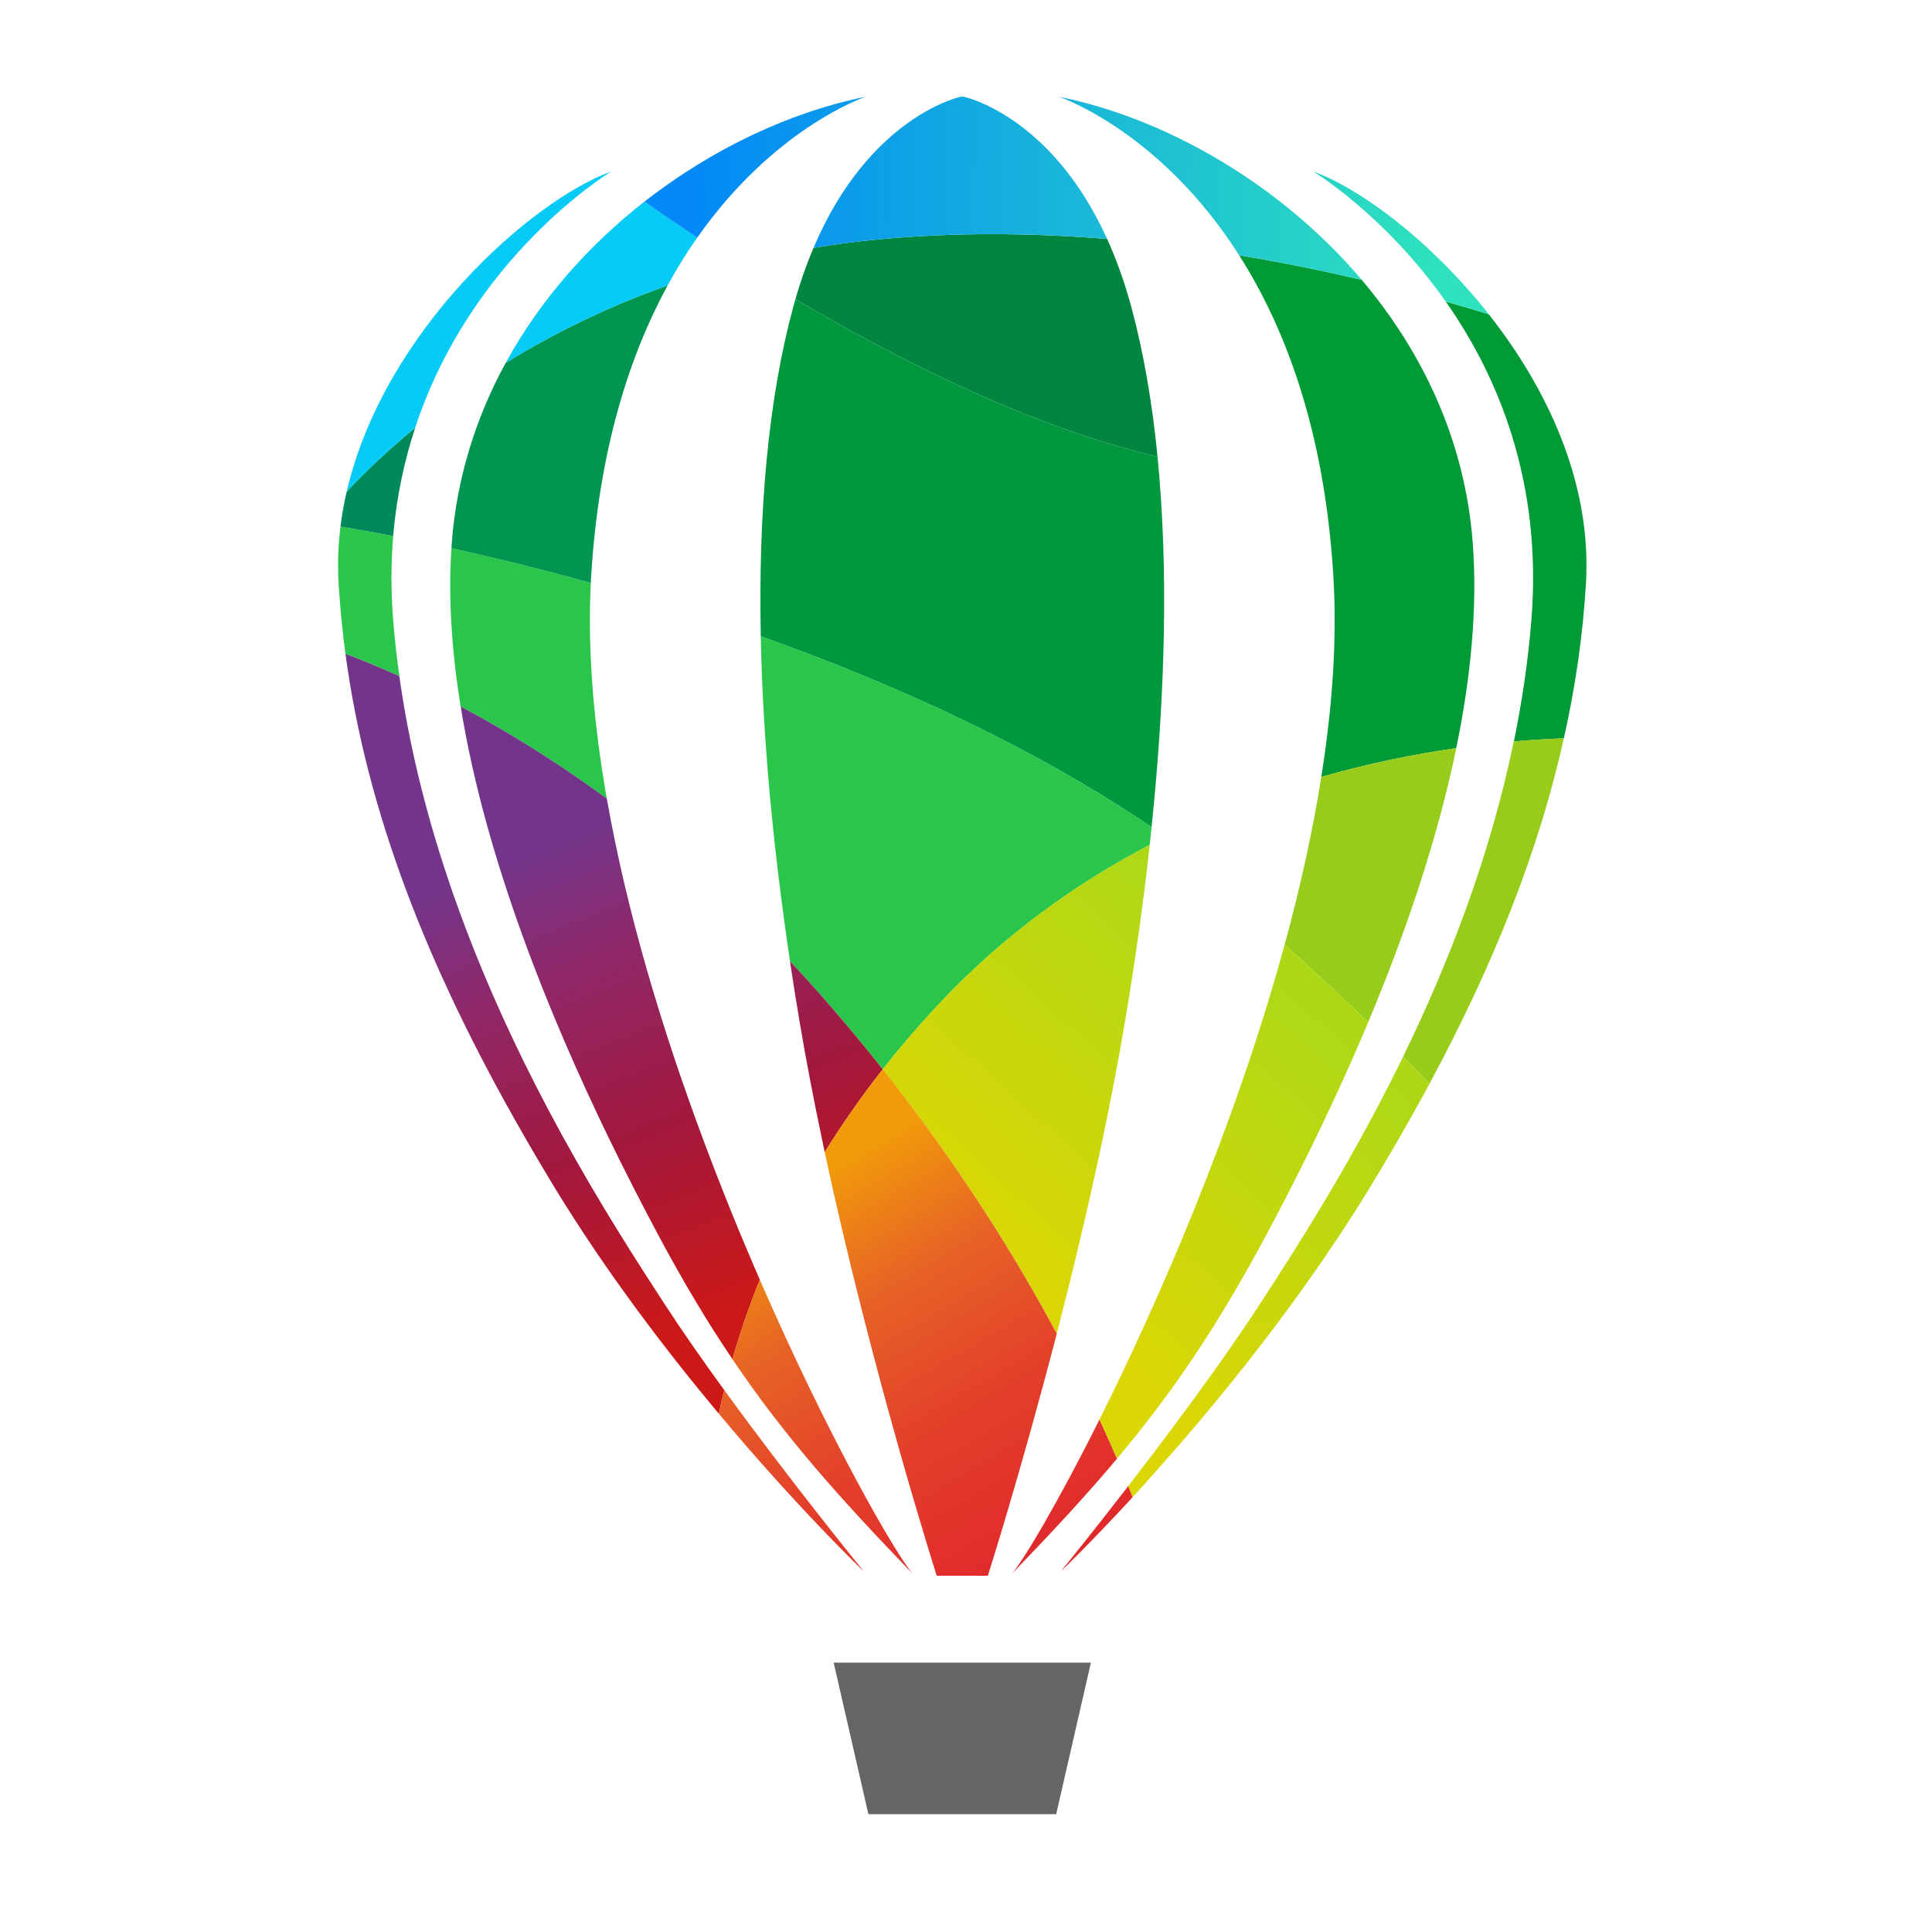 <svg width="40" height="40" viewBox="0 0 40 40" fill="none" xmlns="http://www.w3.org/2000/svg">
<path d="M8.269 14.001C7.835 13.803 7.459 13.65 7.152 13.536C7.087 13.053 7.04 12.569 7.011 12.084C6.987 11.684 7.002 11.29 7.049 10.903C7.311 10.946 7.68 11.01 8.14 11.1C8.095 11.649 8.091 12.227 8.14 12.837C8.171 13.227 8.214 13.615 8.269 14.001ZM12.563 16.536C11.465 15.73 10.433 15.105 9.537 14.626C9.356 13.51 9.278 12.403 9.346 11.35C10.174 11.533 11.154 11.769 12.232 12.069C12.161 13.477 12.293 14.993 12.563 16.536ZM23.842 17.124C23.831 17.245 23.817 17.369 23.804 17.492C22.304 18.276 20.811 19.332 19.468 20.756C19.034 21.216 18.639 21.678 18.277 22.138C17.87 21.624 17.437 21.104 16.977 20.582C16.771 20.348 16.565 20.122 16.356 19.9C16.012 17.59 15.792 15.311 15.751 13.175C18.422 14.122 21.305 15.409 23.842 17.124Z" fill="#2AC64B"/>
<path d="M8.597 8.854C8.372 9.536 8.209 10.284 8.14 11.099C7.68 11.01 7.311 10.946 7.049 10.903C7.078 10.659 7.123 10.418 7.177 10.181C7.505 9.828 7.979 9.363 8.597 8.854Z" fill="#008A5A"/>
<path d="M13.822 5.91C13.033 7.359 12.4 9.311 12.24 11.916C12.238 11.966 12.234 12.018 12.232 12.069C11.154 11.769 10.175 11.533 9.347 11.35C9.348 11.314 9.351 11.281 9.353 11.245C9.457 9.88 9.86 8.627 10.469 7.514C11.411 6.933 12.528 6.368 13.822 5.91Z" fill="#009550"/>
<path d="M23.842 17.123C21.305 15.408 18.422 14.122 15.751 13.174C15.7 10.63 15.898 8.29 16.424 6.352C16.438 6.298 16.453 6.245 16.468 6.194C18.586 7.446 21.346 8.842 23.965 9.454C24.194 11.764 24.126 14.39 23.842 17.123Z" fill="#00983E"/>
<path d="M32.835 12.084C32.771 13.159 32.617 14.222 32.378 15.286C32.076 15.298 31.728 15.317 31.343 15.351C31.512 14.531 31.637 13.691 31.706 12.837C31.936 9.962 31.006 7.772 29.932 6.243C30.246 6.332 30.545 6.42 30.823 6.506C32.03 8.036 32.962 10.002 32.835 12.084ZM30.15 15.489C29.308 15.61 28.358 15.798 27.356 16.085C27.586 14.641 27.686 13.232 27.605 11.916C27.422 8.917 26.61 6.784 25.655 5.286C26.553 5.434 27.405 5.61 28.192 5.793C29.446 7.274 30.334 9.122 30.492 11.247C30.593 12.601 30.448 14.045 30.15 15.489Z" fill="#009A37"/>
<path d="M23.965 9.454C21.346 8.841 18.586 7.445 16.468 6.194C16.58 5.806 16.705 5.454 16.842 5.133C17.23 5.067 17.63 5.013 18.041 4.971C19.696 4.802 21.349 4.819 22.922 4.947C23.108 5.358 23.278 5.823 23.422 6.352C23.677 7.298 23.857 8.339 23.965 9.454Z" fill="#00863F"/>
<path d="M12.655 3.55C12.569 3.604 9.754 5.336 8.597 8.853C7.979 9.362 7.505 9.828 7.178 10.179C7.944 6.861 10.998 4.151 12.655 3.55ZM14.436 4.919C14.224 5.22 14.018 5.55 13.822 5.91C12.529 6.368 11.411 6.933 10.469 7.515C11.19 6.193 12.203 5.065 13.345 4.171C13.616 4.365 13.987 4.622 14.436 4.919Z" fill="#06CBF6"/>
<path d="M30.823 6.506C30.545 6.42 30.246 6.332 29.932 6.242C28.661 4.435 27.188 3.549 27.188 3.549C28.165 3.903 29.63 4.992 30.823 6.506ZM28.192 5.793C27.406 5.609 26.554 5.434 25.656 5.286C24.044 2.754 22.019 2.035 21.921 2.002C24.09 2.437 26.482 3.775 28.192 5.793ZM22.922 4.947C21.349 4.817 19.696 4.802 18.041 4.971C17.63 5.013 17.231 5.067 16.842 5.133C18.005 2.393 19.896 2.001 19.896 2.001H19.95C19.95 2.001 21.755 2.375 22.922 4.947ZM17.926 2.002C17.833 2.034 16.002 2.684 14.436 4.92C13.988 4.623 13.616 4.366 13.345 4.173C14.773 3.057 16.404 2.307 17.926 2.002Z" fill="url(#paint0_linear_7446_55496)"/>
<path d="M19.923 37.561H21.867L22.586 34.423H17.26L17.979 37.561H19.923Z" fill="#666565"/>
<path d="M12.582 23.516C12.956 24.288 13.313 24.978 13.62 25.554C14.147 26.54 14.648 27.378 15.165 28.141C15.314 27.619 15.5 27.067 15.732 26.496C15.331 25.577 14.929 24.589 14.547 23.561C13.715 21.327 12.977 18.896 12.564 16.535C11.466 15.73 10.434 15.105 9.538 14.627C10.051 17.805 11.402 21.077 12.582 23.516Z" fill="url(#paint1_linear_7446_55496)"/>
<path d="M10.827 23.476C11.038 23.846 11.259 24.218 11.486 24.593C12.553 26.342 13.786 27.958 14.883 29.271C14.915 29.112 14.953 28.948 14.995 28.781C14.551 28.171 14.118 27.552 13.745 26.977C13.211 26.155 12.438 24.963 11.633 23.496C10.253 20.981 8.78 17.655 8.268 14.001C7.834 13.804 7.458 13.651 7.152 13.536C7.593 16.81 8.846 20.026 10.827 23.476Z" fill="url(#paint2_linear_7446_55496)"/>
<path d="M16.549 21.119C16.687 21.946 16.85 22.787 17.025 23.617C17.042 23.697 17.058 23.775 17.075 23.855C17.426 23.288 17.824 22.714 18.276 22.138C17.857 21.608 17.423 21.089 16.976 20.581C16.77 20.347 16.564 20.121 16.355 19.9C16.416 20.305 16.48 20.712 16.549 21.119Z" fill="url(#paint3_linear_7446_55496)"/>
<path d="M31.341 15.35C30.847 17.75 29.977 19.974 29.05 21.876C29.237 22.064 29.42 22.252 29.597 22.436C30.917 19.983 31.855 17.636 32.378 15.285C32.075 15.297 31.728 15.315 31.341 15.35ZM27.357 16.084C27.175 17.23 26.914 18.397 26.598 19.555C27.144 20.047 27.741 20.598 28.327 21.163C29.061 19.412 29.747 17.448 30.151 15.488C29.308 15.61 28.359 15.798 27.357 16.084Z" fill="#97CC1A"/>
<path d="M19.468 20.754C19.034 21.214 18.639 21.676 18.277 22.137C19.855 24.131 21.029 26.028 21.879 27.614C22.187 26.421 22.507 25.1 22.794 23.747C22.98 22.875 23.151 21.991 23.297 21.119C23.502 19.903 23.673 18.687 23.804 17.491C22.303 18.275 20.811 19.33 19.468 20.754ZM29.05 21.875C29.015 21.949 28.98 22.021 28.944 22.093C27.896 24.206 26.795 25.904 26.1 26.976C25.297 28.212 24.215 29.661 23.357 30.769C23.388 30.85 23.419 30.927 23.446 31C24.775 29.553 26.754 27.223 28.358 24.592C28.761 23.931 29.137 23.281 29.489 22.637C29.525 22.571 29.562 22.504 29.597 22.436C29.42 22.25 29.237 22.064 29.05 21.875ZM26.598 19.554L26.556 19.705C25.539 23.379 23.989 26.938 22.763 29.39C22.896 29.681 23.018 29.953 23.124 30.202C24.257 28.855 25.189 27.49 26.225 25.554C26.794 24.488 27.531 23.035 28.235 21.382L28.327 21.163C27.741 20.598 27.144 20.047 26.598 19.554Z" fill="url(#paint4_linear_7446_55496)"/>
<path d="M20.945 32.589C21.772 31.731 22.48 30.97 23.124 30.203C23.018 29.954 22.897 29.683 22.763 29.391C21.895 31.129 21.187 32.311 20.945 32.589Z" fill="url(#paint5_linear_7446_55496)"/>
<path d="M21.961 32.536C22.005 32.493 22.592 31.929 23.448 31C23.419 30.927 23.39 30.85 23.358 30.769C22.591 31.762 22.006 32.483 21.961 32.536Z" fill="url(#paint6_linear_7446_55496)"/>
<path d="M17.075 23.854C18.053 28.428 19.394 32.624 19.394 32.624H20.452C20.452 32.624 21.132 30.493 21.879 27.613C21.029 26.027 19.855 24.131 18.277 22.136C17.824 22.713 17.426 23.288 17.075 23.854Z" fill="url(#paint7_linear_7446_55496)"/>
<path d="M15.164 28.14C16.233 29.727 17.359 30.99 18.9 32.588C18.541 32.177 17.151 29.761 15.731 26.496C15.499 27.067 15.313 27.618 15.164 28.14Z" fill="url(#paint8_linear_7446_55496)"/>
<path d="M14.883 29.27C16.496 31.201 17.818 32.472 17.886 32.537C17.815 32.449 16.358 30.659 14.995 28.78C14.954 28.947 14.916 29.111 14.883 29.27Z" fill="url(#paint9_linear_7446_55496)"/>
<defs>
<linearGradient id="paint0_linear_7446_55496" x1="14.127" y1="3.883" x2="29.794" y2="4.358" gradientUnits="userSpaceOnUse">
<stop stop-color="#0288F7"/>
<stop offset="1" stop-color="#2EE2BD"/>
</linearGradient>
<linearGradient id="paint1_linear_7446_55496" x1="15.326" y1="26.976" x2="11.472" y2="17.446" gradientUnits="userSpaceOnUse">
<stop stop-color="#CB1918"/>
<stop offset="0.388" stop-color="#A2183D"/>
<stop offset="0.749" stop-color="#902869"/>
<stop offset="1" stop-color="#73358A"/>
</linearGradient>
<linearGradient id="paint2_linear_7446_55496" x1="13.379" y1="27.763" x2="9.525" y2="18.233" gradientUnits="userSpaceOnUse">
<stop stop-color="#CB1918"/>
<stop offset="0.388" stop-color="#A2183D"/>
<stop offset="0.749" stop-color="#902869"/>
<stop offset="1" stop-color="#73358A"/>
</linearGradient>
<linearGradient id="paint3_linear_7446_55496" x1="18.729" y1="25.599" x2="14.875" y2="16.069" gradientUnits="userSpaceOnUse">
<stop stop-color="#CB1918"/>
<stop offset="0.388" stop-color="#A2183D"/>
<stop offset="0.749" stop-color="#902869"/>
<stop offset="1" stop-color="#73358A"/>
</linearGradient>
<linearGradient id="paint4_linear_7446_55496" x1="26.649" y1="20.205" x2="21.057" y2="26.314" gradientUnits="userSpaceOnUse">
<stop stop-color="#ADD816"/>
<stop offset="1" stop-color="#DBD704"/>
</linearGradient>
<linearGradient id="paint5_linear_7446_55496" x1="22.42" y1="31.943" x2="17.659" y2="23.914" gradientUnits="userSpaceOnUse">
<stop stop-color="#E1282B"/>
<stop offset="0.388" stop-color="#E3402A"/>
<stop offset="0.702" stop-color="#E76226"/>
<stop offset="1" stop-color="#F19A0A"/>
</linearGradient>
<linearGradient id="paint6_linear_7446_55496" x1="22.724" y1="31.762" x2="17.963" y2="23.733" gradientUnits="userSpaceOnUse">
<stop stop-color="#E1282B"/>
<stop offset="0.388" stop-color="#E3402A"/>
<stop offset="0.702" stop-color="#E76226"/>
<stop offset="1" stop-color="#F19A0A"/>
</linearGradient>
<linearGradient id="paint7_linear_7446_55496" x1="21.915" y1="32.242" x2="17.154" y2="24.213" gradientUnits="userSpaceOnUse">
<stop stop-color="#E1282B"/>
<stop offset="0.388" stop-color="#E3402A"/>
<stop offset="0.702" stop-color="#E76226"/>
<stop offset="1" stop-color="#F19A0A"/>
</linearGradient>
<linearGradient id="paint8_linear_7446_55496" x1="19.291" y1="33.798" x2="14.53" y2="25.769" gradientUnits="userSpaceOnUse">
<stop stop-color="#E1282B"/>
<stop offset="0.388" stop-color="#E3402A"/>
<stop offset="0.702" stop-color="#E76226"/>
<stop offset="1" stop-color="#F19A0A"/>
</linearGradient>
<linearGradient id="paint9_linear_7446_55496" x1="18.41" y1="34.32" x2="13.65" y2="26.292" gradientUnits="userSpaceOnUse">
<stop stop-color="#E1282B"/>
<stop offset="0.388" stop-color="#E3402A"/>
<stop offset="0.702" stop-color="#E76226"/>
<stop offset="1" stop-color="#F19A0A"/>
</linearGradient>
</defs>
</svg>
